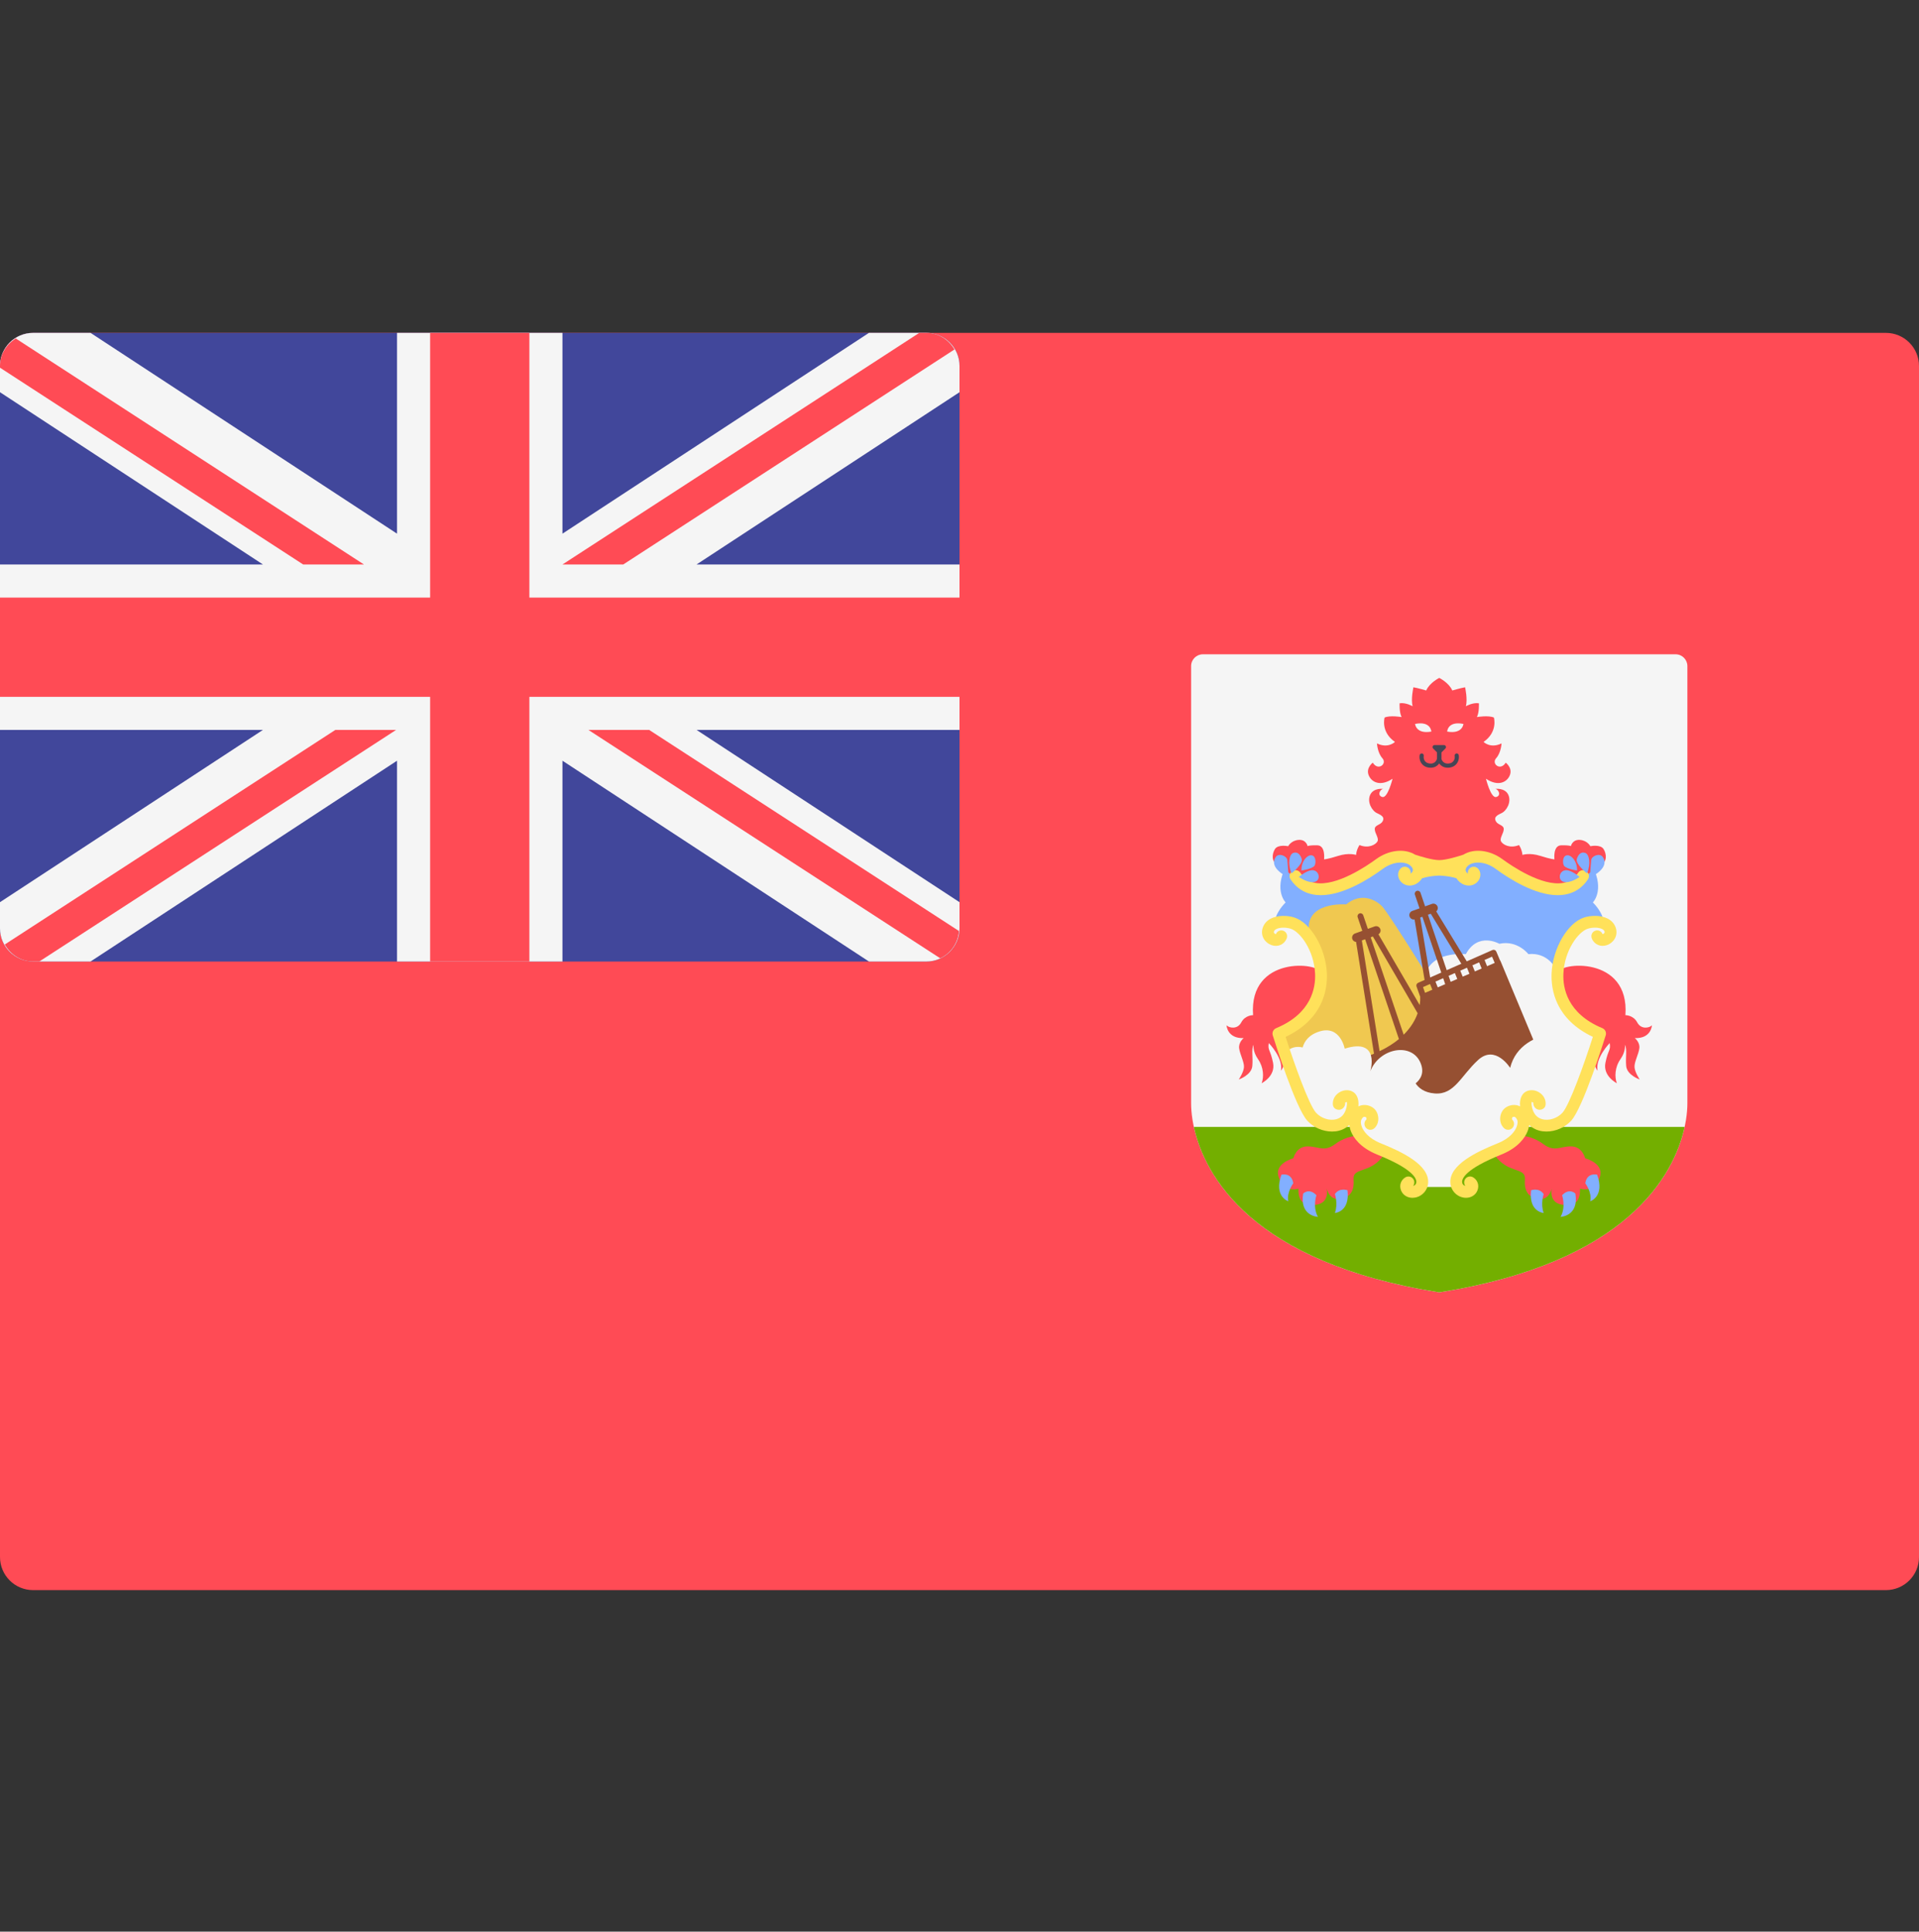 <svg xmlns="http://www.w3.org/2000/svg" width="151" height="152" viewBox="0 0 151 152" fill="none"><rect x="0" y="0" width="151" height="152" fill="#333333" stroke="none"/><g clip-path="url(#clip0_351_824)"><path d="M148.396 125.125H2.604C1.166 125.125 0 123.959 0 122.522V28.798C0 27.36 1.166 26.194 2.604 26.194H148.396C149.834 26.194 151 27.36 151 28.798V122.522C151 123.96 149.834 125.125 148.396 125.125Z" fill="#FF4B55"></path><path d="M72.896 75.66H2.604C1.166 75.66 0 74.494 0 73.056V28.798C0 27.36 1.166 26.194 2.604 26.194H72.896C74.334 26.194 75.5 27.36 75.5 28.798V73.056C75.5 74.495 74.334 75.66 72.896 75.66Z" fill="#41479B"></path><path d="M72.896 26.194H68.374L44.258 41.994V26.194H31.241V41.994L7.126 26.194H2.604C1.166 26.194 0 27.36 0 28.798V30.863L20.69 44.418H0V57.436H20.69L0 70.991V73.056C0 74.494 1.166 75.66 2.604 75.66H7.126L31.241 59.86V75.66H44.258V59.86L68.374 75.66H72.896C74.334 75.66 75.5 74.494 75.5 73.056V70.991L54.81 57.436H75.5V44.418H54.809L75.5 30.863V28.798C75.5 27.36 74.334 26.194 72.896 26.194Z" fill="#F5F5F5"></path><path d="M75.5 47.023H41.655V26.195H33.845V47.023H0V54.833H33.845V75.66H41.655V54.833H75.5V47.023Z" fill="#FF4B55"></path><path d="M28.638 44.418L1.241 26.634C0.512 27.096 0 27.871 0 28.798V28.933L23.856 44.418H28.638Z" fill="#FF4B55"></path><path d="M49.041 44.418L75.104 27.5C74.651 26.733 73.852 26.194 72.897 26.194H72.334L44.259 44.418H49.041Z" fill="#FF4B55"></path><path d="M26.389 57.435L0.375 74.321C0.824 75.106 1.635 75.659 2.604 75.659H3.095L31.17 57.435H26.389Z" fill="#FF4B55"></path><path d="M75.458 73.261L51.078 57.435H46.297L73.982 75.406C74.812 75.021 75.38 74.215 75.458 73.261Z" fill="#FF4B55"></path><path d="M94.653 51.485C94.14 51.485 93.724 51.901 93.724 52.415V86.817C93.724 89.607 95.583 98.905 113.249 101.694C130.916 98.905 132.775 89.607 132.775 86.817V52.415C132.775 51.902 132.359 51.485 131.845 51.485L94.653 51.485Z" fill="#F5F5F5"></path><path d="M113.249 101.694C127.997 99.366 131.726 92.504 132.558 88.677H93.941C94.772 92.504 98.502 99.366 113.249 101.694Z" fill="#73AF00"></path><path d="M125.337 71.011C125.337 71.011 126.267 70.081 125.337 68.222L113.25 67.681L101.162 68.222C100.232 70.081 101.162 71.011 101.162 71.011C100.232 71.941 100.232 72.87 100.232 72.87H102.092L104.107 76.202L113.249 81.239L122.392 76.202L124.407 72.87H126.267C126.267 72.87 126.267 71.941 125.337 71.011Z" fill="#82AFFF"></path><path d="M122.393 76.202C122.393 76.202 121.812 74.924 120.263 75.079C120.263 75.079 119.41 73.956 117.977 74.265C117.977 74.265 116.311 73.297 115.342 75.079C115.342 75.079 112.262 74.766 112.098 77.111C112.098 77.111 116.892 84.338 117.008 84.415C117.125 84.493 122.742 84.454 122.742 84.454L125.338 81.59L122.781 77.907L122.393 76.202Z" fill="#F5F5F5"></path><path d="M113.367 78.488C113.367 78.488 109.3 71.844 108.717 71.282C108.156 70.74 107.051 70.236 105.928 71.166C105.928 71.166 102.557 70.895 103.022 73.452L103.99 77.326C103.99 77.326 103.138 79.999 102.751 80.271C102.363 80.542 100.93 81.278 100.93 81.278L101.743 84.493L112.591 83.951L113.367 78.488Z" fill="#F0C850"></path><path d="M118.053 75.582L118.04 75.588L117.74 74.88C117.716 74.823 117.67 74.777 117.612 74.754C117.555 74.732 117.491 74.733 117.433 74.758L115.415 75.648L113.015 71.719C113.121 71.627 113.168 71.478 113.118 71.339C113.053 71.157 112.853 71.062 112.672 71.127L112.137 71.319L111.775 70.249C111.734 70.127 111.602 70.064 111.48 70.103C111.358 70.145 111.293 70.276 111.334 70.398L111.699 71.476L111.127 71.681C110.946 71.746 110.851 71.946 110.917 72.127C110.967 72.269 111.102 72.358 111.245 72.358C111.265 72.358 111.286 72.352 111.306 72.348L112.097 77.112L111.587 77.337C111.475 77.386 111.42 77.513 111.462 77.627L111.751 78.433C111.758 78.569 111.757 78.797 111.711 79.087L108.465 73.519C108.601 73.434 108.67 73.268 108.613 73.111C108.548 72.93 108.35 72.834 108.167 72.9L107.632 73.091L107.27 72.022C107.229 71.9 107.097 71.835 106.976 71.876C106.854 71.918 106.789 72.049 106.83 72.171L107.195 73.249L106.623 73.453C106.441 73.519 106.347 73.719 106.412 73.899C106.459 74.029 106.577 74.106 106.706 74.12L108.115 82.913C107.933 82.989 107.754 83.067 107.554 83.138C107.554 83.138 106.895 86.276 107.399 86.431C107.903 86.586 113.094 88.174 113.094 88.174C113.094 88.174 120.261 84.765 120.416 84.688C120.571 84.61 120.881 82.363 120.881 82.363L118.053 75.582ZM117.613 75.771L117.013 76.029L116.814 75.538L117.404 75.278L117.613 75.771ZM113.986 76.786L114.479 76.568L114.669 77.036L114.147 77.26L113.986 76.786ZM113.718 77.444L113.134 77.695L112.951 77.242L113.559 76.974L113.718 77.444ZM115.096 76.852L114.904 76.381L115.432 76.148L115.625 76.626L115.096 76.852ZM115.857 75.961L116.389 75.726L116.586 76.212L116.051 76.442L115.857 75.961ZM112.582 71.901L114.986 75.837L113.837 76.343L112.361 71.98L112.582 71.901ZM111.752 72.198L111.922 72.137L113.409 76.532L112.535 76.918L111.752 72.198ZM112.526 77.43L112.708 77.879L112.134 78.125L111.972 77.674L112.526 77.43ZM108.028 73.691L111.549 79.731C111.371 80.243 111.037 80.837 110.451 81.421L107.856 73.752L108.028 73.691ZM107.159 74.002L107.419 73.909L110.076 81.763C109.673 82.098 109.172 82.421 108.555 82.716L107.159 74.002Z" fill="#965032"></path><path d="M126.18 66.812C125.933 66.42 125.14 66.588 125.14 66.588C125.14 66.588 124.914 66.136 124.316 66.092C123.718 66.049 123.609 66.581 123.609 66.581C123.609 66.581 123.497 66.498 122.838 66.517C122.18 66.537 122.315 67.621 122.315 67.621C122.315 67.621 122.063 67.621 121.211 67.35C120.359 67.079 119.797 67.273 119.797 67.273C119.758 66.827 119.526 66.498 119.526 66.498C118.809 66.789 118.248 66.46 118.112 66.208C117.977 65.956 118.325 65.569 118.325 65.239C118.325 64.91 117.87 64.924 117.71 64.634C117.55 64.343 117.71 64.184 118.132 63.995C118.553 63.806 118.945 63.109 118.684 62.542C118.422 61.975 117.667 62.077 117.667 62.077C117.928 62.121 118.146 62.615 117.725 62.716C117.304 62.818 116.926 61.278 116.926 61.278C117.899 61.932 118.612 61.539 118.815 60.972C119.018 60.406 118.481 60.014 118.481 60.014C118.059 60.696 117.333 60.101 117.725 59.665C118.118 59.229 118.151 58.498 118.151 58.498C117.279 58.925 116.737 58.382 116.737 58.382C117.88 57.588 117.551 56.464 117.551 56.464C117.125 56.27 116.214 56.425 116.214 56.425C116.408 56.038 116.369 55.34 116.369 55.34C115.885 55.263 115.343 55.573 115.343 55.573C115.497 55.031 115.284 54.081 115.284 54.081C114.936 54.14 114.277 54.333 114.277 54.333C114.006 53.713 113.25 53.345 113.25 53.345C113.25 53.345 112.495 53.713 112.224 54.333C112.224 54.333 111.565 54.139 111.217 54.081C111.217 54.081 111.003 55.031 111.158 55.573C111.158 55.573 110.616 55.263 110.132 55.34C110.132 55.34 110.093 56.038 110.287 56.425C110.287 56.425 109.376 56.27 108.95 56.464C108.95 56.464 108.62 57.587 109.764 58.382C109.764 58.382 109.221 58.924 108.35 58.498C108.35 58.498 108.384 59.229 108.776 59.665C109.168 60.101 108.441 60.697 108.02 60.014C108.02 60.014 107.483 60.406 107.686 60.972C107.89 61.539 108.602 61.931 109.575 61.278C109.575 61.278 109.197 62.818 108.776 62.716C108.355 62.615 108.572 62.121 108.834 62.077C108.834 62.077 108.079 61.975 107.817 62.542C107.556 63.109 107.948 63.806 108.369 63.995C108.791 64.184 108.951 64.343 108.791 64.634C108.631 64.924 108.175 64.91 108.175 65.239C108.175 65.569 108.524 65.956 108.389 66.208C108.253 66.46 107.691 66.789 106.975 66.498C106.975 66.498 106.742 66.828 106.704 67.273C106.704 67.273 106.142 67.079 105.29 67.35C104.438 67.621 104.186 67.621 104.186 67.621C104.186 67.621 104.321 66.537 103.663 66.517C103.004 66.498 102.892 66.581 102.892 66.581C102.892 66.581 102.783 66.049 102.185 66.092C101.587 66.136 101.361 66.588 101.361 66.588C101.361 66.588 100.568 66.421 100.321 66.812C100.075 67.205 100.045 67.8 100.51 68.048C100.975 68.295 102.21 69.326 102.21 69.326L103.953 70.081L110.055 67.379L113.251 68.222L116.447 67.379L122.549 70.081L124.292 69.326C124.292 69.326 125.527 68.294 125.992 68.048C126.456 67.8 126.427 67.204 126.18 66.812Z" fill="#FF4B55"></path><path d="M111.347 56.966C111.347 56.966 111.412 57.786 112.627 57.567C112.626 57.567 112.594 56.714 111.347 56.966Z" fill="#F5F5F5"></path><path d="M106.854 89.375C106.854 89.375 105.982 89.346 105.082 90.014C104.181 90.682 103.784 90.208 102.883 90.208C101.982 90.208 101.769 91.147 101.769 91.147C101.769 91.147 100.026 91.583 100.723 92.862C101.164 93.67 101.778 93.653 102.171 93.532C102.151 94.075 102.275 94.672 102.902 94.779C104.094 94.983 104.617 94.344 104.355 93.356C104.355 93.356 104.5 94.372 105.285 94.344C106.07 94.315 106.593 93.878 106.506 92.833C106.418 91.787 107.813 92.426 108.888 90.886L106.854 89.375Z" fill="#FF4B55"></path><path d="M101.763 93.113C101.763 93.113 101.219 93.83 101.375 94.527C101.375 94.527 100.21 94.159 100.831 92.435C100.831 92.435 101.627 92.222 101.763 93.113Z" fill="#82AFFF"></path><path d="M103.586 94.052C103.586 94.052 103.267 94.953 103.702 95.752C103.702 95.752 102.25 95.709 102.54 93.922C102.54 93.922 103.005 93.442 103.586 94.052Z" fill="#82AFFF"></path><path d="M105.039 93.965C105.039 93.965 105.301 94.72 105.039 95.447C105.039 95.447 106.234 95.374 106.03 93.66C106.029 93.66 105.389 93.428 105.039 93.965Z" fill="#82AFFF"></path><path d="M103.977 76.59C103.867 75.694 98.253 75.166 98.601 79.883C98.601 79.883 97.978 79.871 97.672 80.451C97.366 81.031 96.71 80.889 96.513 80.681C96.513 80.681 96.556 81.731 97.858 81.687C97.858 81.687 97.446 82.012 97.504 82.486C97.563 82.96 97.905 83.558 97.884 83.966C97.862 84.375 97.475 84.944 97.475 84.944C97.475 84.944 98.475 84.601 98.54 83.887C98.606 83.172 98.445 82.574 98.642 82.209C98.642 82.209 98.547 82.713 98.992 83.347C99.437 83.982 99.459 84.754 99.276 85.236C99.276 85.236 100.385 84.689 100.173 83.632C99.962 82.574 99.736 82.669 99.838 82.078C99.838 82.078 100.99 83.252 100.793 84.251C100.793 84.251 101.162 83.81 101.129 82.979C101.096 82.148 100.519 81.589 100.519 81.589C100.519 81.589 104.354 79.67 103.977 76.59Z" fill="#FF4B55"></path><path d="M119.644 89.374C119.644 89.374 120.516 89.345 121.417 90.013C122.317 90.682 122.715 90.207 123.615 90.207C124.516 90.207 124.729 91.147 124.729 91.147C124.729 91.147 126.472 91.583 125.775 92.861C125.334 93.67 124.72 93.653 124.327 93.531C124.347 94.074 124.224 94.671 123.596 94.779C122.404 94.982 121.881 94.343 122.143 93.355C122.143 93.355 121.998 94.372 121.213 94.343C120.429 94.314 119.905 93.878 119.993 92.832C120.08 91.786 118.685 92.425 117.61 90.885L119.644 89.374Z" fill="#FF4B55"></path><path d="M124.741 93.113C124.741 93.113 125.285 93.829 125.129 94.527C125.129 94.527 126.294 94.159 125.673 92.434C125.673 92.435 124.877 92.222 124.741 93.113Z" fill="#82AFFF"></path><path d="M122.916 94.052C122.916 94.052 123.236 94.953 122.8 95.752C122.8 95.752 124.253 95.708 123.962 93.921C123.962 93.921 123.497 93.442 122.916 94.052Z" fill="#82AFFF"></path><path d="M121.466 93.965C121.466 93.965 121.204 94.72 121.466 95.447C121.466 95.447 120.272 95.374 120.476 93.66C120.475 93.66 121.117 93.428 121.466 93.965Z" fill="#82AFFF"></path><path d="M122.522 76.59C122.632 75.694 128.246 75.166 127.898 79.883C127.898 79.883 128.521 79.871 128.827 80.451C129.133 81.031 129.789 80.889 129.986 80.681C129.986 80.681 129.943 81.731 128.641 81.687C128.641 81.687 129.053 82.012 128.995 82.486C128.936 82.96 128.593 83.558 128.615 83.966C128.637 84.375 129.024 84.944 129.024 84.944C129.024 84.944 128.025 84.601 127.959 83.887C127.893 83.172 128.054 82.574 127.857 82.209C127.857 82.209 127.952 82.713 127.507 83.347C127.062 83.982 127.04 84.754 127.223 85.236C127.223 85.236 126.114 84.689 126.326 83.632C126.537 82.574 126.764 82.669 126.661 82.078C126.661 82.078 125.509 83.252 125.706 84.251C125.706 84.251 125.338 83.81 125.37 82.979C125.403 82.148 125.98 81.589 125.98 81.589C125.98 81.589 122.144 79.67 122.522 76.59Z" fill="#FF4B55"></path><path d="M124.818 68.55C124.605 68.407 124.316 68.466 124.174 68.682C123.88 69.126 123.492 69.386 122.99 69.476C121.326 69.764 118.928 68.126 118.231 67.614C117.222 66.872 115.975 66.743 115.147 67.253C114.817 67.363 113.807 67.681 113.25 67.681C112.692 67.681 111.682 67.362 111.352 67.253C110.524 66.743 109.277 66.872 108.268 67.614C107.572 68.126 105.173 69.764 103.509 69.476C103.007 69.386 102.62 69.126 102.325 68.682C102.183 68.467 101.895 68.407 101.681 68.55C101.467 68.692 101.408 68.981 101.55 69.194C101.986 69.854 102.59 70.255 103.346 70.391C103.537 70.425 103.733 70.44 103.931 70.44C105.706 70.44 107.713 69.175 108.818 68.364C109.639 67.761 110.56 67.762 110.974 68.111C111.079 68.2 111.198 68.34 111.17 68.505C111.154 68.594 111.095 68.675 110.996 68.743C111.02 68.601 110.977 68.449 110.867 68.338C110.685 68.157 110.391 68.157 110.21 68.338C109.973 68.574 109.947 68.956 110.146 69.267C110.347 69.578 110.778 69.806 111.291 69.616C111.551 69.519 111.759 69.334 111.904 69.106C112.61 68.901 113.25 68.9 113.25 68.9C113.25 68.9 113.89 68.901 114.596 69.106C114.74 69.334 114.949 69.519 115.209 69.616C115.722 69.806 116.153 69.578 116.353 69.267C116.552 68.956 116.527 68.574 116.29 68.338C116.109 68.157 115.815 68.157 115.633 68.338C115.523 68.449 115.48 68.601 115.503 68.743C115.405 68.675 115.346 68.594 115.33 68.505C115.302 68.34 115.421 68.2 115.526 68.111C115.94 67.762 116.861 67.761 117.682 68.364C118.787 69.175 120.794 70.44 122.569 70.44C122.767 70.44 122.963 70.425 123.154 70.391C123.91 70.255 124.514 69.853 124.95 69.194C125.091 68.981 125.033 68.692 124.818 68.55Z" fill="#FFE15A"></path><path d="M101.405 69.064C101.405 69.064 101.328 68.025 101.295 67.685C101.262 67.346 100.626 67.095 100.385 67.434C100.144 67.773 100.078 68.397 101.405 69.064Z" fill="#82AFFF"></path><path d="M101.627 68.73C101.627 68.73 102.545 67.989 102.428 67.597C102.311 67.205 102.064 67.001 101.758 67.118C101.452 67.234 101.306 67.946 101.627 68.73Z" fill="#82AFFF"></path><path d="M103.415 68.149C103.547 68.017 103.59 67.379 103.226 67.306C102.862 67.234 102.381 67.8 102.41 68.498C102.41 68.497 103.168 68.396 103.415 68.149Z" fill="#82AFFF"></path><path d="M103.036 68.512C102.615 68.647 102.208 69.006 102.208 69.006C102.208 69.006 102.963 69.558 103.486 69.384C104.01 69.21 103.763 68.28 103.036 68.512Z" fill="#82AFFF"></path><path d="M115.153 56.966C115.153 56.966 115.087 57.786 113.873 57.567C113.873 57.567 113.906 56.714 115.153 56.966Z" fill="#F5F5F5"></path><path d="M125.097 69.064C125.097 69.064 125.173 68.025 125.206 67.685C125.239 67.346 125.875 67.095 126.117 67.434C126.358 67.773 126.424 68.397 125.097 69.064Z" fill="#82AFFF"></path><path d="M124.875 68.73C124.875 68.73 123.957 67.989 124.074 67.597C124.19 67.205 124.438 67.001 124.744 67.118C125.05 67.234 125.195 67.946 124.875 68.73Z" fill="#82AFFF"></path><path d="M123.087 68.149C122.955 68.017 122.912 67.379 123.276 67.306C123.64 67.234 124.121 67.8 124.092 68.498C124.091 68.497 123.334 68.396 123.087 68.149Z" fill="#82AFFF"></path><path d="M123.463 68.512C123.884 68.647 124.291 69.006 124.291 69.006C124.291 69.006 123.536 69.558 123.013 69.384C122.489 69.21 122.737 68.28 123.463 68.512Z" fill="#82AFFF"></path><path d="M112.769 58.899L113.139 59.267C113.201 59.329 113.302 59.329 113.364 59.267L113.733 58.899C113.834 58.799 113.763 58.628 113.621 58.628H112.882C112.74 58.628 112.67 58.799 112.769 58.899Z" fill="#464655"></path><path d="M112.574 60.411C112.3 60.411 112.064 60.313 111.903 60.132C111.737 59.944 111.666 59.685 111.708 59.422C111.723 59.334 111.812 59.28 111.894 59.288C111.983 59.302 112.043 59.385 112.029 59.474C112.003 59.641 112.045 59.801 112.146 59.916C112.251 60.033 112.41 60.087 112.606 60.085C113.015 60.068 113.083 59.669 113.086 59.653L113.084 58.923C113.084 58.833 113.157 58.761 113.247 58.761C113.337 58.761 113.409 58.833 113.409 58.923V59.678C113.37 59.939 113.157 60.388 112.619 60.41C112.604 60.411 112.589 60.411 112.574 60.411Z" fill="#464655"></path><path d="M113.921 60.411C113.906 60.411 113.89 60.411 113.875 60.41C113.337 60.388 113.124 59.939 113.086 59.704L113.084 58.923C113.084 58.834 113.157 58.761 113.246 58.761C113.336 58.761 113.409 58.834 113.409 58.923V59.678C113.415 59.694 113.491 60.069 113.887 60.085C114.088 60.088 114.242 60.035 114.347 59.916C114.448 59.801 114.491 59.641 114.464 59.475C114.45 59.386 114.51 59.302 114.599 59.288C114.684 59.277 114.771 59.333 114.785 59.422C114.827 59.686 114.756 59.944 114.59 60.132C114.43 60.313 114.194 60.411 113.921 60.411Z" fill="#464655"></path><path d="M118.828 84.028C118.828 84.028 117.666 82.169 116.31 83.408C114.954 84.648 114.451 86.159 112.901 86.043C112.051 85.979 111.616 85.59 111.391 85.251C111.802 84.912 112.094 84.397 111.778 83.64C111.08 81.974 108.523 82.478 107.826 84.299C107.826 84.299 108.64 81.626 105.811 82.517C105.811 82.517 105.463 80.657 103.836 81.161C102.951 81.435 102.624 81.979 102.502 82.423C102.16 82.343 101.72 82.346 101.317 82.672L103.371 88.212L106.47 88.251L107.167 89.296L111.235 91.853L111.971 93.403H114.528C114.528 93.403 114.722 91.815 116.078 91.35C117.434 90.885 119.642 89.916 119.875 89.064C120.107 88.212 120.107 88.212 120.107 88.212L122.587 88.25C122.858 88.056 124.679 85.073 124.679 85.073L125.524 81.231C125.057 81.165 119.718 80.472 118.828 84.028Z" fill="#F5F5F5"></path><path d="M125.531 81.2L125.523 81.234C125.546 81.237 125.572 81.241 125.572 81.241L125.531 81.2Z" fill="#F5F5F5"></path><path d="M108.656 89.969C107.651 89.564 107.293 88.997 107.168 88.694C107.053 88.415 107.076 88.216 107.107 88.144C107.171 87.996 107.249 87.902 107.321 87.883C107.389 87.867 107.475 87.906 107.491 87.916C107.524 87.953 107.541 88.071 107.51 88.1C107.323 88.276 107.314 88.57 107.49 88.757C107.667 88.944 107.96 88.953 108.147 88.777C108.338 88.598 108.448 88.346 108.455 88.069C108.464 87.772 108.355 87.476 108.166 87.276C107.975 87.075 107.585 86.891 107.168 86.966C107.082 86.981 106.986 87.016 106.887 87.064C106.952 86.42 106.704 86.09 106.521 85.957C106.215 85.734 105.779 85.729 105.412 85.944C105.036 86.165 104.833 86.551 104.883 86.95C104.915 87.206 105.17 87.358 105.42 87.324C105.675 87.293 105.875 87.03 105.844 86.776C105.896 86.728 105.966 86.711 105.963 86.7C105.964 86.701 106.026 86.803 105.952 87.131C105.836 87.644 105.564 87.96 105.144 88.071C104.62 88.216 103.949 87.995 103.553 87.56C103.002 86.953 101.848 83.735 101.162 81.591C104.103 80.196 104.464 77.879 104.408 76.588C104.323 74.621 103.147 72.608 101.838 72.194C101.323 72.031 100.552 71.997 99.992 72.286C99.675 72.451 99.455 72.705 99.356 73.019C99.154 73.662 99.558 74.194 100.042 74.367C100.543 74.547 101.048 74.331 101.243 73.852C101.339 73.614 101.234 73.342 100.996 73.245C100.757 73.147 100.496 73.263 100.401 73.5C100.381 73.51 100.317 73.486 100.268 73.431C100.234 73.391 100.226 73.353 100.243 73.299C100.259 73.25 100.294 73.177 100.422 73.111C100.726 72.952 101.233 72.977 101.558 73.079C102.307 73.316 103.4 74.781 103.48 76.627C103.527 77.73 103.192 79.752 100.416 80.905C100.193 80.997 100.079 81.243 100.15 81.473C100.332 82.053 101.949 87.177 102.865 88.184C103.358 88.726 104.102 89.041 104.815 89.041C105.008 89.041 105.198 89.018 105.381 88.97C105.691 88.888 105.951 88.728 106.176 88.526C106.199 88.697 106.238 88.872 106.31 89.046C106.49 89.484 106.989 90.297 108.381 90.858C111.196 91.988 111.464 92.743 111.448 93.017C111.44 93.166 111.354 93.244 111.284 93.284C111.254 93.301 111.224 93.312 111.198 93.318C111.302 93.176 111.321 92.98 111.229 92.816C111.104 92.592 110.821 92.511 110.597 92.637C110.28 92.814 110.06 93.231 110.249 93.686C110.396 94.041 110.741 94.255 111.14 94.255C111.204 94.255 111.27 94.249 111.336 94.238C111.915 94.14 112.342 93.659 112.376 93.07C112.456 91.661 110.331 90.641 108.656 89.969Z" fill="#FFE15A"></path><path d="M117.843 89.968C118.848 89.563 119.206 88.996 119.33 88.693C119.446 88.414 119.423 88.216 119.391 88.143C119.327 87.995 119.25 87.901 119.178 87.882C119.109 87.866 119.023 87.905 119.008 87.915C118.975 87.952 118.958 88.07 118.989 88.099C119.176 88.275 119.185 88.569 119.009 88.756C118.832 88.943 118.539 88.952 118.351 88.776C118.16 88.597 118.051 88.345 118.043 88.068C118.035 87.771 118.143 87.475 118.333 87.275C118.523 87.074 118.914 86.891 119.331 86.965C119.416 86.98 119.513 87.015 119.612 87.063C119.547 86.419 119.795 86.089 119.977 85.956C120.284 85.733 120.72 85.728 121.087 85.943C121.463 86.164 121.666 86.55 121.616 86.95C121.584 87.205 121.328 87.357 121.079 87.323C120.824 87.292 120.624 87.029 120.655 86.775C120.602 86.727 120.533 86.71 120.535 86.699C120.534 86.7 120.473 86.802 120.547 87.13C120.663 87.643 120.935 87.96 121.355 88.07C121.879 88.215 122.549 87.994 122.946 87.559C123.497 86.952 124.651 83.734 125.337 81.59C122.396 80.195 122.035 77.878 122.09 76.587C122.175 74.62 123.352 72.607 124.661 72.192C125.176 72.03 125.947 71.996 126.507 72.285C126.824 72.451 127.044 72.704 127.143 73.019C127.345 73.661 126.94 74.193 126.457 74.366C125.956 74.546 125.451 74.329 125.256 73.851C125.16 73.613 125.265 73.341 125.503 73.245C125.742 73.146 126.002 73.262 126.098 73.499C126.118 73.509 126.182 73.485 126.23 73.431C126.265 73.391 126.272 73.352 126.255 73.298C126.24 73.249 126.205 73.176 126.077 73.11C125.773 72.951 125.265 72.975 124.941 73.078C124.192 73.315 123.099 74.78 123.019 76.626C122.972 77.729 123.306 79.751 126.083 80.904C126.306 80.996 126.42 81.242 126.348 81.472C126.167 82.052 124.55 87.176 123.634 88.183C123.141 88.725 122.396 89.04 121.684 89.04C121.491 89.04 121.3 89.017 121.118 88.969C120.807 88.887 120.548 88.727 120.322 88.525C120.3 88.696 120.261 88.871 120.189 89.045C120.009 89.483 119.51 90.296 118.118 90.858C115.303 91.987 115.035 92.742 115.05 93.016C115.059 93.165 115.145 93.243 115.215 93.283C115.245 93.3 115.275 93.311 115.301 93.317C115.197 93.175 115.178 92.979 115.27 92.815C115.395 92.591 115.678 92.51 115.902 92.636C116.219 92.813 116.439 93.23 116.25 93.686C116.103 94.04 115.757 94.254 115.359 94.254C115.295 94.254 115.229 94.249 115.163 94.237C114.584 94.139 114.157 93.658 114.122 93.069C114.042 91.66 116.168 90.64 117.843 89.968Z" fill="#FFE15A"></path></g><defs><clipPath id="clip0_351_824"><rect width="151" height="151" fill="white" transform="translate(0 0.16)"></rect></clipPath></defs></svg>